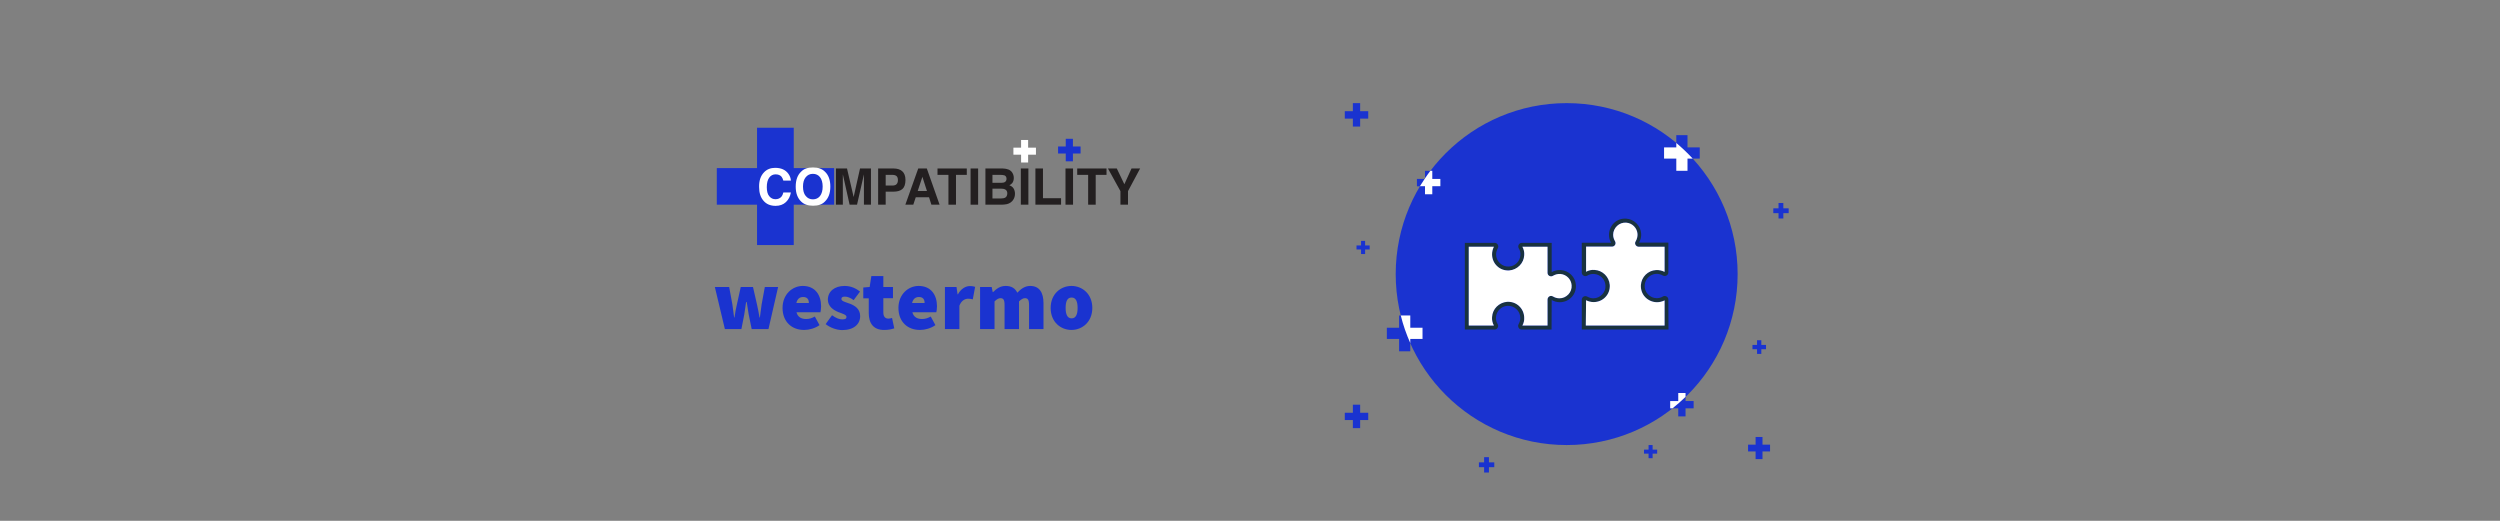 <?xml version="1.0" encoding="UTF-8"?>
<!-- Generator: Adobe Illustrator 26.1.0, SVG Export Plug-In . SVG Version: 6.00 Build 0)  -->
<svg xmlns="http://www.w3.org/2000/svg" xmlns:xlink="http://www.w3.org/1999/xlink" version="1.1" id="a" x="0px" y="0px" viewBox="0 0 1920 400" style="enable-background:new 0 0 1920 400;" xml:space="preserve">
<rect x="0" y="0" width="1920" height="400" fill="#808080" stroke="none"/>
<style type="text/css">
	.st0{fill:#FFFFFF;}
	.st1{fill:#1A33D0;}
	.st2{fill:#231F20;}
	.st3{fill:#19323F;}
</style>
<polygon class="st0" points="795.6,113.4 789.6,113.4 789.6,107.5 784.2,107.5 784.2,113.4 778.3,113.4 778.3,118.8 784.2,118.8   784.2,124.8 789.6,124.8 789.6,118.8 795.6,118.8 "></polygon>
<circle class="st1" cx="1203.2" cy="210.5" r="131.3"></circle>
<polygon class="st1" points="1050.8,85.4 1044.6,85.4 1044.6,79.2 1039,79.2 1039,85.4 1032.8,85.4 1032.8,91.1 1039,91.1   1039,97.2 1044.6,97.2 1044.6,91.1 1050.8,91.1 "></polygon>
<polygon class="st1" points="640.6,129.1 609.6,129.1 609.6,98.1 581.4,98.1 581.4,129.1 550.5,129.1 550.5,157.2 581.4,157.2   581.4,188.2 609.6,188.2 609.6,157.2 640.6,157.2 "></polygon>
<polygon class="st1" points="1300.7,308 1294.5,308 1294.5,301.8 1288.9,301.8 1288.9,308 1282.7,308 1282.7,313.6 1288.9,313.6   1288.9,319.8 1294.5,319.8 1294.5,313.6 1300.7,313.6 "></polygon>
<polygon class="st1" points="1106.2,137.4 1100.1,137.4 1100.1,131.2 1094.4,131.2 1094.4,137.4 1088.2,137.4 1088.2,143.1   1094.4,143.1 1094.4,149.2 1100.1,149.2 1100.1,143.1 1106.2,143.1 "></polygon>
<polygon class="st1" points="1373.7,160 1369.6,160 1369.6,155.9 1365.9,155.9 1365.9,160 1361.9,160 1361.9,163.7 1365.9,163.7   1365.9,167.8 1369.6,167.8 1369.6,163.7 1373.7,163.7 "></polygon>
<polygon class="st1" points="1051.9,188.5 1048.4,188.5 1048.4,185 1045.3,185 1045.3,188.5 1041.8,188.5 1041.8,191.6   1045.3,191.6 1045.3,195.1 1048.4,195.1 1048.4,191.6 1051.9,191.6 "></polygon>
<polygon class="st1" points="1356.3,264.9 1352.7,264.9 1352.7,261.3 1349.4,261.3 1349.4,264.9 1345.9,264.9 1345.9,268.2   1349.4,268.2 1349.4,271.8 1352.7,271.8 1352.7,268.2 1356.3,268.2 "></polygon>
<polygon class="st1" points="1272.7,345.3 1269.2,345.3 1269.2,341.8 1266.1,341.8 1266.1,345.3 1262.6,345.3 1262.6,348.4   1266.1,348.4 1266.1,351.9 1269.2,351.9 1269.2,348.4 1272.7,348.4 "></polygon>
<polygon class="st1" points="1147.6,355.1 1143.5,355.1 1143.5,351.1 1139.8,351.1 1139.8,355.1 1135.8,355.1 1135.8,358.8   1139.8,358.8 1139.8,362.9 1143.5,362.9 1143.5,358.8 1147.6,358.8 "></polygon>
<polygon class="st1" points="1359.4,341.5 1353.6,341.5 1353.6,335.6 1348.3,335.6 1348.3,341.5 1342.5,341.5 1342.5,346.7   1348.3,346.7 1348.3,352.6 1353.6,352.6 1353.6,346.7 1359.4,346.7 "></polygon>
<polygon class="st1" points="1050.8,317 1044.6,317 1044.6,310.8 1039,310.8 1039,317 1032.8,317 1032.8,322.6 1039,322.6   1039,328.8 1044.6,328.8 1044.6,322.6 1050.8,322.6 "></polygon>
<polygon class="st1" points="1092.5,251.7 1083.1,251.7 1083.1,242.3 1074.5,242.3 1074.5,251.7 1065.1,251.7 1065.1,260.3   1074.5,260.3 1074.5,269.8 1083.1,269.8 1083.1,260.3 1092.5,260.3 "></polygon>
<polygon class="st1" points="1305.4,113.2 1296,113.2 1296,103.8 1287.4,103.8 1287.4,113.2 1277.9,113.2 1277.9,121.8   1287.4,121.8 1287.4,131.2 1296,131.2 1296,121.8 1305.4,121.8 "></polygon>
<path class="st0" d="M1083.1,242.3h-7.3c1.8,7.4,4.3,14.4,7.3,21.2v-3.2h9.4v-8.6h-9.4V242.3L1083.1,242.3L1083.1,242.3z"></path>
<path class="st0" d="M1287.4,109.8v3.4h-9.4v8.6h9.4v9.4h8.6v-9.4h4C1296,117.5,1291.8,113.5,1287.4,109.8z"></path>
<path class="st0" d="M1294.5,301.8h-5.6v6.2h-6.2v5.6h1.8c3.5-2.8,6.8-5.7,10-8.8L1294.5,301.8L1294.5,301.8L1294.5,301.8z"></path>
<path class="st0" d="M1094.4,137.4h-0.3c-1.2,1.8-2.4,3.7-3.6,5.6h3.9v6.2h5.6v-6.2h6.2v-5.6h-6.2v-6.2h-1.5  c-1.4,1.9-2.8,3.8-4.1,5.8L1094.4,137.4L1094.4,137.4z"></path>
<g>
	<path class="st0" d="M586.8,132.3c2.2-2.3,5.1-3.4,8.5-3.4c4.6,0,8,1.5,10.2,4.6c1.2,1.7,1.8,3.4,1.9,5.2h-5.8   c-0.4-1.3-0.8-2.3-1.4-3c-1-1.2-2.6-1.8-4.6-1.8s-3.7,0.9-4.9,2.6c-1.2,1.7-1.8,4.1-1.8,7.2s0.6,5.5,1.9,7c1.3,1.6,2.9,2.3,4.8,2.3   s3.5-0.7,4.6-2c0.6-0.7,1.1-1.8,1.4-3.2h5.8c-0.5,3-1.8,5.5-3.8,7.4s-4.7,2.9-7.9,2.9c-4,0-7.1-1.3-9.3-3.9   c-2.3-2.6-3.4-6.1-3.4-10.6C582.9,138.7,584.2,135,586.8,132.3L586.8,132.3L586.8,132.3z"></path>
	<path class="st0" d="M633.5,154.8c-2.1,2.2-5.1,3.2-9.1,3.2s-7-1.1-9.1-3.2c-2.8-2.6-4.2-6.5-4.2-11.5s1.4-8.9,4.2-11.5   c2.1-2.2,5.1-3.2,9.1-3.2s7,1.1,9.1,3.2c2.8,2.6,4.2,6.4,4.2,11.5S636.3,152.1,633.5,154.8z M629.8,150.5c1.3-1.7,2-4.1,2-7.2   s-0.7-5.5-2-7.2c-1.3-1.7-3.2-2.6-5.5-2.6s-4.1,0.9-5.5,2.6s-2.1,4.1-2.1,7.2s0.7,5.6,2.1,7.2c1.4,1.7,3.2,2.6,5.5,2.6   S628.5,152.2,629.8,150.5L629.8,150.5L629.8,150.5z"></path>
	<path class="st2" d="M660.5,129.4h8.4v27.8h-5.4v-18.8c0-0.5,0-1.3,0-2.3c0-1,0-1.7,0-2.2l-5.3,23.3h-5.7l-5.2-23.3   c0,0.5,0,1.3,0,2.2c0,1,0,1.7,0,2.3v18.8H642v-27.8h8.5l5.1,21.9L660.5,129.4L660.5,129.4L660.5,129.4z"></path>
	<path class="st2" d="M693,145.2c-1.6,1.4-4,2-7,2h-5.8v10h-5.8v-27.8h11.9c2.8,0,5,0.7,6.6,2.1c1.6,1.4,2.5,3.6,2.5,6.7   C695.4,141.5,694.6,143.8,693,145.2L693,145.2L693,145.2z M688.5,135.2c-0.7-0.6-1.8-0.9-3.1-0.9h-5.2v8.2h5.2c1.3,0,2.4-0.3,3.1-1   c0.7-0.7,1.1-1.7,1.1-3.2S689.2,135.8,688.5,135.2L688.5,135.2L688.5,135.2z"></path>
	<path class="st2" d="M705.2,129.4h6.6l9.8,27.8h-6.3l-1.8-5.7h-10.2l-1.9,5.7h-6.1L705.2,129.4z M704.8,146.7h7.1l-3.5-10.9   L704.8,146.7z"></path>
	<path class="st2" d="M742.5,129.4v4.9h-8.3v22.9h-5.8v-22.9h-8.4v-4.9H742.5L742.5,129.4z"></path>
	<path class="st2" d="M751.2,157.2h-5.8v-27.8h5.8V157.2z"></path>
	<path class="st2" d="M777.3,132.4c0.8,1.2,1.3,2.6,1.3,4.2s-0.4,3.1-1.3,4.1c-0.5,0.6-1.2,1.1-2.1,1.6c1.4,0.5,2.5,1.3,3.2,2.4   c0.7,1.1,1.1,2.5,1.1,4.1s-0.4,3.1-1.2,4.4c-0.5,0.9-1.2,1.6-2,2.2c-0.9,0.7-1.9,1.1-3.1,1.4c-1.2,0.2-2.5,0.4-3.9,0.4h-12.5v-27.8   h13.4C773.5,129.5,775.9,130.4,777.3,132.4L777.3,132.4L777.3,132.4z M762.2,134.3v6.1h6.8c1.2,0,2.2-0.2,2.9-0.7s1.1-1.3,1.1-2.4   c0-1.3-0.5-2.1-1.5-2.6c-0.9-0.3-2-0.4-3.3-0.4H762.2L762.2,134.3z M762.2,145v7.4h6.8c1.2,0,2.1-0.2,2.8-0.5   c1.2-0.6,1.8-1.8,1.8-3.5c0-1.4-0.6-2.4-1.8-3c-0.7-0.3-1.6-0.5-2.8-0.5H762.2z"></path>
	<path class="st2" d="M789.8,157.2H784v-27.8h5.8V157.2z"></path>
	<path class="st2" d="M795.2,129.4h5.8v22.8h13.9v5h-19.7L795.2,129.4L795.2,129.4z"></path>
	<path class="st2" d="M824.1,157.2h-5.8v-27.8h5.8V157.2z"></path>
	<path class="st2" d="M849.8,129.4v4.9h-8.3v22.9h-5.8v-22.9h-8.4v-4.9H849.8L849.8,129.4z"></path>
	<path class="st2" d="M869,129.4h6.6l-9.3,17.4v10.4h-5.8v-10.4l-9.6-17.4h6.8l5.8,12.1L869,129.4L869,129.4L869,129.4z"></path>
</g>
<g>
	<path class="st3" d="M1191.6,253.1h-22.9c-1,0-1.9-0.5-2.4-1.4s-0.5-1.9,0-2.8c0.8-1.4,1.3-3.1,1.3-4.7c0-2.6-1.1-5.1-3-6.8   c-1.9-1.8-4.4-2.7-7-2.5c-4.7,0.3-8.4,4.1-8.7,8.8c-0.1,1.9,0.3,3.7,1.3,5.2c0.5,0.9,0.5,1.9,0,2.8s-1.4,1.4-2.4,1.4H1125v-66.6   h22.9c1,0,1.9,0.5,2.4,1.4s0.5,1.9,0,2.8c-0.8,1.4-1.3,3.1-1.3,4.7c0,2.6,1.1,5,3,6.8c1.9,1.8,4.4,2.7,7,2.5   c4.7-0.3,8.4-4.1,8.7-8.8c0.1-1.9-0.3-3.7-1.3-5.2c-0.5-0.9-0.5-1.9,0-2.8s1.4-1.4,2.4-1.4h22.9V209c2.1-1.2,4.5-1.8,7-1.6l0,0   c6.2,0.4,11.2,5.3,11.6,11.5c0.2,3.5-0.9,6.8-3.3,9.3c-2.3,2.5-5.6,3.9-9.1,3.9c-2.2,0-4.3-0.6-6.2-1.7L1191.6,253.1L1191.6,253.1   L1191.6,253.1z M1169.2,250h19.3v-20c0-1,0.6-1.9,1.4-2.4c0.9-0.5,2-0.4,2.8,0.1c1.5,0.9,3.2,1.4,5,1.4c2.6,0,5-1.1,6.8-3   c1.8-1.9,2.7-4.4,2.5-7c-0.3-4.7-4.1-8.4-8.7-8.7c-2-0.1-3.9,0.4-5.6,1.4c-0.8,0.5-1.9,0.6-2.8,0.1c-0.9-0.5-1.4-1.4-1.4-2.4v-20   h-19.3c1.1,2,1.6,4.2,1.4,6.5c-0.3,6.2-5.3,11.2-11.5,11.7c-3.5,0.2-6.8-0.9-9.3-3.3c-2.5-2.3-3.9-5.6-3.9-9.1c0-2,0.5-4,1.4-5.8   h-19.3V250h19.3c-1.1-2-1.6-4.2-1.4-6.5c0.3-6.2,5.3-11.2,11.5-11.7c3.5-0.2,6.8,0.9,9.3,3.3c2.5,2.3,3.9,5.6,3.9,9.1   C1170.7,246.2,1170.2,248.2,1169.2,250L1169.2,250L1169.2,250z"></path>
	<path class="st3" d="M1281.4,253.1h-66.6v-22.9c0-1,0.5-1.9,1.4-2.4s1.9-0.5,2.8,0c1.4,0.8,3.1,1.3,4.7,1.3c2.6,0,5-1.1,6.8-3   c1.8-1.9,2.7-4.4,2.5-7c-0.3-4.7-4.1-8.4-8.8-8.7c-1.8-0.1-3.7,0.3-5.2,1.3c-0.9,0.5-1.9,0.5-2.8,0c-0.9-0.5-1.4-1.4-1.4-2.4v-22.9   h22.5c-1.1-1.9-1.6-3.9-1.6-6.1c0-3.4,1.4-6.7,3.9-9.1c2.5-2.4,5.8-3.5,9.3-3.3c6.1,0.4,11.1,5.4,11.5,11.5   c0.2,2.4-0.4,4.8-1.6,6.9h22.5v22.9c0,1-0.5,1.9-1.4,2.4c-0.9,0.5-1.9,0.5-2.8,0c-1.6-0.9-3.4-1.4-5.2-1.3l0,0   c-4.7,0.3-8.5,4-8.8,8.7c-0.2,2.6,0.7,5.1,2.5,7c1.8,1.9,4.2,3,6.8,3c1.7,0,3.3-0.4,4.7-1.3c0.8-0.5,1.9-0.5,2.8,0   c0.9,0.5,1.4,1.4,1.4,2.4L1281.4,253.1L1281.4,253.1L1281.4,253.1z M1217.9,250h60.5v-19.3c-1.8,0.9-3.8,1.4-5.8,1.4   c-3.4,0-6.7-1.4-9.1-3.9c-2.4-2.5-3.5-5.9-3.3-9.3c0.4-6.2,5.4-11.2,11.7-11.5l0,0c2.3-0.1,4.5,0.4,6.5,1.4v-19.3h-19.9   c-1,0-1.9-0.6-2.4-1.4c-0.5-0.9-0.5-1.9,0.1-2.8c1-1.7,1.5-3.6,1.4-5.6c-0.3-4.6-4-8.4-8.7-8.7c-2.6-0.2-5.1,0.7-7,2.5   c-1.9,1.8-3,4.2-3,6.8c0,1.7,0.5,3.4,1.4,4.9c0.5,0.9,0.6,1.9,0.1,2.8s-1.4,1.4-2.4,1.4h-19.9v19.3c2-1.1,4.2-1.6,6.5-1.4   c6.2,0.3,11.2,5.3,11.7,11.5c0.2,3.5-0.9,6.8-3.3,9.3c-2.3,2.5-5.6,3.9-9.1,3.9c-2,0-4-0.5-5.8-1.4L1217.9,250L1217.9,250   L1217.9,250z"></path>
</g>
<path class="st0" d="M1169.2,250h19.3v-20c0-1,0.6-1.9,1.4-2.4c0.9-0.5,2-0.4,2.8,0.1c1.5,0.9,3.2,1.4,5,1.4c2.6,0,5-1.1,6.8-3  c1.8-1.9,2.7-4.4,2.5-7c-0.3-4.7-4.1-8.4-8.7-8.7c-2-0.1-3.9,0.4-5.6,1.4c-0.8,0.5-1.9,0.6-2.8,0.1c-0.9-0.5-1.4-1.4-1.4-2.4v-20  h-19.3c1.1,2,1.6,4.2,1.4,6.5c-0.3,6.2-5.3,11.2-11.5,11.7c-3.5,0.2-6.8-0.9-9.3-3.3c-2.5-2.3-3.9-5.6-3.9-9.1c0-2,0.5-4,1.4-5.8  H1128V250h19.3c-1.1-2-1.6-4.2-1.4-6.5c0.3-6.2,5.3-11.2,11.5-11.7c3.5-0.2,6.8,0.9,9.3,3.3c2.5,2.3,3.9,5.6,3.9,9.1  C1170.7,246.2,1170.2,248.2,1169.2,250L1169.2,250L1169.2,250z"></path>
<path class="st0" d="M1217.9,250h60.5v-19.3c-1.8,0.9-3.8,1.4-5.8,1.4c-3.4,0-6.7-1.4-9.1-3.9c-2.4-2.5-3.5-5.9-3.3-9.3  c0.4-6.2,5.4-11.2,11.7-11.5l0,0c2.3-0.1,4.5,0.4,6.5,1.4v-19.3h-19.9c-1,0-1.9-0.6-2.4-1.4c-0.5-0.9-0.5-1.9,0.1-2.8  c1-1.7,1.5-3.6,1.4-5.6c-0.3-4.6-4-8.4-8.7-8.7c-2.6-0.2-5.1,0.7-7,2.5c-1.9,1.8-3,4.2-3,6.8c0,1.7,0.5,3.4,1.4,4.9  c0.5,0.9,0.6,1.9,0.1,2.8s-1.4,1.4-2.4,1.4h-19.9v19.3c2-1.1,4.2-1.6,6.5-1.4c6.2,0.3,11.2,5.3,11.7,11.5c0.2,3.5-0.9,6.8-3.3,9.3  c-2.3,2.5-5.6,3.9-9.1,3.9c-2,0-4-0.5-5.8-1.4L1217.9,250L1217.9,250L1217.9,250z"></path>
<polygon class="st1" points="829.9,112.5 824,112.5 824,106.6 818.5,106.6 818.5,112.5 812.6,112.5 812.6,117.9 818.5,117.9   818.5,123.9 824,123.9 824,117.9 829.9,117.9 "></polygon>
<g>
	<g>
		<path class="st1" d="M549,220.4h11l2.5,13.6c0.5,3.2,0.8,6.5,1.3,9.8h0.3c0.5-3.4,1-6.7,1.8-9.8l3-13.6h9.4l3.1,13.6    c0.8,3.2,1.3,6.5,1.9,9.8h0.3c0.5-3.4,0.8-6.6,1.3-9.8l2.5-13.6h10.2l-7.4,32.3h-12.9l-2.3-11.2c-0.5-3-1-5.9-1.5-9.5H573    c-0.5,3.5-0.9,6.5-1.4,9.5l-2.2,11.2h-12.7L549,220.4z"></path>
		<path class="st1" d="M601,236.5c0-10.5,7.6-16.9,15.5-16.9c9.6,0,14.1,7,14.1,15.6c0,1.9-0.3,3.9-0.5,4.6h-18.4    c1,3.9,3.9,5.2,7.5,5.2c2.2,0,4.3-0.6,6.6-1.9l3.6,6.6c-3.5,2.5-8.1,3.7-11.7,3.7C608.3,253.5,601,247.3,601,236.5z M621.2,232.7    c0-2.5-1-4.6-4.4-4.6c-2.5,0-4.5,1.4-5.2,4.6H621.2z"></path>
		<path class="st1" d="M634.1,248.9l4.9-6.8c3,2.2,5.6,3.2,7.9,3.2c2.3,0,3.2-0.6,3.2-1.9c0-1.7-3-2.5-6.2-3.7    c-3.7-1.5-8.1-4.3-8.1-9.6c0-6.3,5.2-10.5,12.8-10.5c5.3,0,9,2.1,11.9,4.3l-4.9,6.6c-2.3-1.7-4.6-2.7-6.6-2.7    c-1.9,0-2.8,0.5-2.8,1.8c0,1.7,2.8,2.3,6.1,3.5c3.9,1.4,8.3,3.9,8.3,9.7c0,6.1-4.8,10.7-13.8,10.7    C642.5,253.5,637.4,251.6,634.1,248.9z"></path>
		<path class="st1" d="M667.2,240.3v-11.2H663v-8.3l4.9-0.4l1.3-8.4h9.2v8.4h7.4v8.6h-7.4v11c0,3.5,1.8,4.7,3.9,4.7    c1,0,2.1-0.3,2.8-0.5l1.7,8c-1.7,0.5-4.1,1.2-7.6,1.2C670.7,253.5,667.2,248.2,667.2,240.3z"></path>
		<path class="st1" d="M690,236.5c0-10.5,7.6-16.9,15.5-16.9c9.6,0,14.1,7,14.1,15.6c0,1.9-0.3,3.9-0.5,4.6h-18.4    c1,3.9,3.9,5.2,7.5,5.2c2.2,0,4.3-0.6,6.6-1.9l3.6,6.6c-3.5,2.5-8.1,3.7-11.7,3.7C697.2,253.5,690,247.3,690,236.5z M710.1,232.7    c0-2.5-1-4.6-4.4-4.6c-2.5,0-4.5,1.4-5.2,4.6H710.1z"></path>
		<path class="st1" d="M725.6,220.4h9l0.8,5.6h0.3c2.4-4.4,6-6.3,9.2-6.3c2,0,3.1,0.3,4,0.6l-1.8,9.6c-1.2-0.3-2.2-0.5-3.6-0.5    c-2.3,0-5.2,1.4-6.7,5.4v17.9h-11.1V220.4z"></path>
		<path class="st1" d="M752.6,220.4h9l0.8,3.9h0.3c2.6-2.5,5.3-4.7,9.7-4.7c4.4,0,7.2,1.8,8.9,5.2c2.6-2.7,5.6-5.2,9.9-5.2    c7.1,0,10.2,5.2,10.2,13.2v19.9h-11.1v-18.5c0-4.1-1-5.2-3.2-5.2c-1.3,0-2.8,0.8-4.5,2.5v21.2h-11.1v-18.5c0-4.1-1-5.2-3.2-5.2    c-1.3,0-2.8,0.8-4.5,2.5v21.2h-11.1V220.4z"></path>
		<path class="st1" d="M806.9,236.5c0-10.7,7.7-16.9,16-16.9s16,6.2,16,16.9c0,10.7-7.7,16.9-16,16.9S806.9,247.3,806.9,236.5z     M827.6,236.5c0-4.9-1.3-8-4.6-8c-3.4,0-4.6,3.1-4.6,8c0,4.9,1.3,8,4.6,8C826.3,244.5,827.6,241.4,827.6,236.5z"></path>
	</g>
</g>
</svg>
